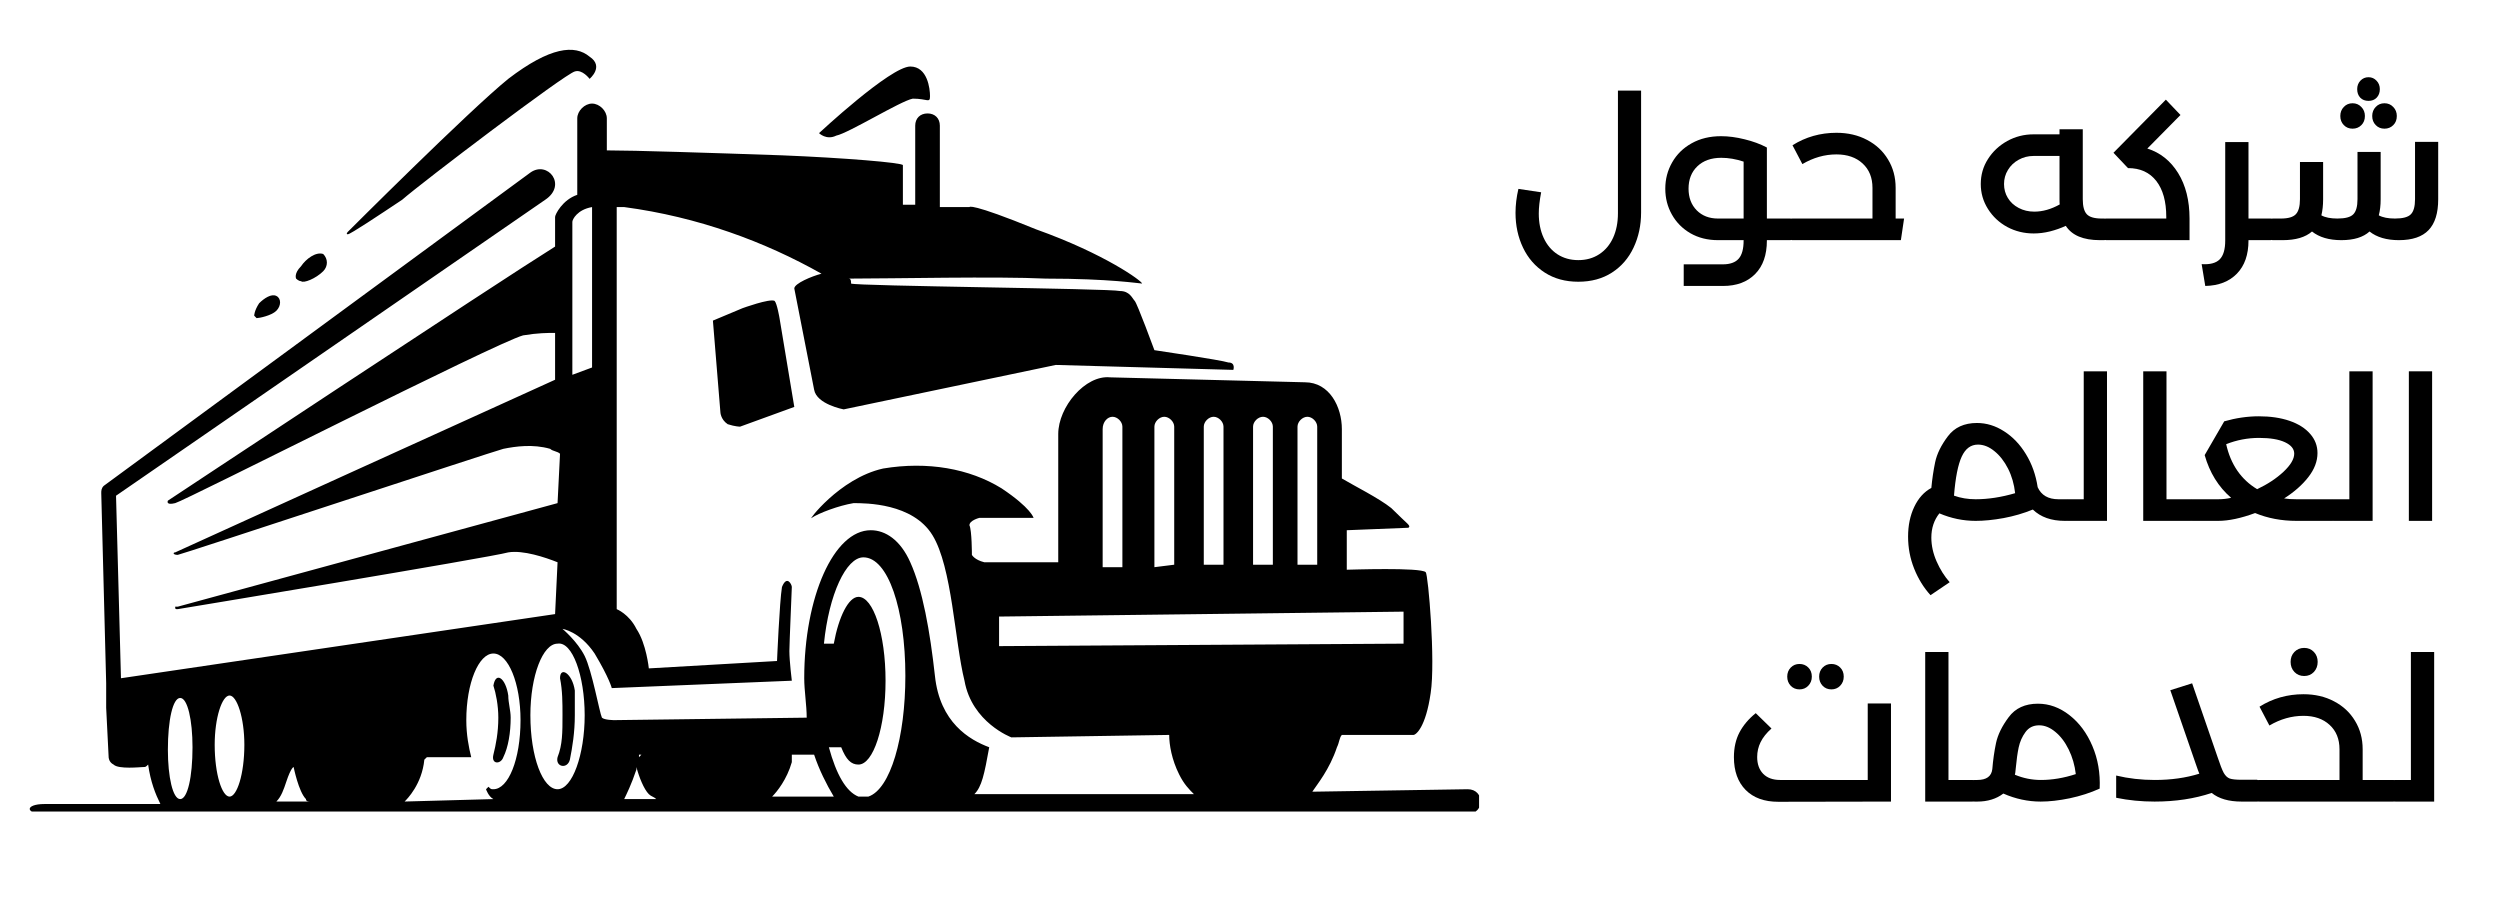 <?xml version="1.0" encoding="UTF-8"?>
<svg xmlns="http://www.w3.org/2000/svg" xmlns:xlink="http://www.w3.org/1999/xlink" width="506" zoomAndPan="magnify" viewBox="0 0 379.5 140.25" height="187" preserveAspectRatio="xMidYMid meet" version="1.0">
  <defs>
    <g></g>
    <clipPath id="4cd6d7604f">
      <path d="M 4.508 7.562 L 224.523 7.562 L 224.523 123.191 L 4.508 123.191 Z M 4.508 7.562 " clip-rule="nonzero"></path>
    </clipPath>
  </defs>
  <g clip-path="url(#4cd6d7604f)">
    <path fill="#000000" d="M 52.805 35.188 C 52.805 35.188 71.16 16.832 77.156 11.969 C 83.516 7.105 87.258 6.73 89.5 8.602 C 91.758 10.098 89.5 11.969 89.5 11.969 C 89.5 11.969 88.379 10.473 87.258 10.848 C 85.762 11.219 64.051 27.691 61.047 30.324 C 57.68 32.566 53.191 35.562 52.805 35.562 C 52.441 35.562 52.805 35.188 52.805 35.188 Z M 124.328 20.211 C 124.328 20.211 135.176 10.098 138.18 10.098 C 140.801 10.098 141.176 13.477 141.176 14.586 C 141.176 15.723 140.801 14.973 138.555 14.973 C 136.688 15.336 128.816 20.211 126.945 20.586 C 125.449 21.332 124.328 20.211 124.328 20.211 Z M 44.949 42.293 C 44.949 42.293 44.574 41.547 45.695 40.422 C 46.445 39.301 47.941 38.18 49.062 38.555 C 49.809 39.301 49.809 40.422 49.062 41.172 C 47.941 42.293 46.07 43.043 45.695 42.68 C 45.32 42.68 44.949 42.293 44.949 42.293 Z M 38.586 47.918 C 38.586 47.918 38.586 47.172 39.336 46.035 C 40.086 45.285 41.207 44.539 41.953 44.926 C 42.703 45.285 42.703 46.422 41.953 47.172 C 41.207 47.918 39.336 48.293 38.949 48.293 Z M 34.848 105.578 Z M 34.848 105.578 C 35.957 105.578 37.094 108.941 37.094 113.059 C 37.094 117.559 35.957 120.926 34.848 120.926 C 33.711 120.926 32.59 117.559 32.59 113.059 C 32.59 108.941 33.711 105.578 34.848 105.578 Z M 27.355 105.949 Z M 27.355 105.949 C 28.477 105.949 29.223 109.316 29.223 113.434 C 29.223 117.934 28.477 121.301 27.355 121.301 C 26.23 121.301 25.484 117.934 25.484 113.809 C 25.484 109.316 26.23 105.949 27.355 105.949 Z M 84.637 97.707 C 86.883 97.336 88.754 102.586 88.754 108.57 C 88.754 114.555 86.883 119.805 84.637 119.805 C 82.395 119.805 80.512 114.941 80.512 108.57 C 80.512 102.586 82.395 97.707 84.637 97.707 Z M 84.637 114.941 C 85.387 113.059 85.387 111.188 85.387 108.57 C 85.387 106.699 85.387 104.828 85.012 102.957 C 85.012 101.086 86.883 102.211 87.258 104.828 C 87.258 105.949 87.258 107.445 87.258 108.57 C 87.258 111.188 86.883 113.434 86.508 115.316 C 86.137 116.809 84.262 116.438 84.637 114.941 Z M 74.898 114.555 C 75.273 113.059 75.645 111.188 75.645 108.941 C 75.645 107.074 75.273 105.203 74.898 104.078 C 75.273 101.836 76.77 102.957 77.156 105.578 C 77.156 106.699 77.52 107.82 77.52 108.941 C 77.52 111.188 77.156 113.434 76.406 114.941 C 76.02 116.062 74.523 116.062 74.898 114.555 Z M 89.875 31.434 C 87.629 31.82 86.883 33.316 86.883 33.68 L 86.883 56.895 L 89.875 55.785 Z M 96.996 114.941 L 97.367 114.555 L 96.996 114.555 Z M 130.312 120.926 L 131.809 120.926 C 135.176 119.805 137.434 111.934 137.434 102.586 C 137.434 92.469 134.805 84.605 131.062 84.605 C 128.441 84.605 125.824 90.227 125.074 97.707 L 126.57 97.707 C 127.32 93.594 128.816 90.602 130.312 90.602 C 132.559 90.602 134.426 96.211 134.426 103.332 C 134.426 110.441 132.559 116.062 130.312 116.062 C 129.191 116.062 128.441 115.316 127.695 113.434 L 125.824 113.434 C 126.945 117.559 128.441 120.18 130.312 120.926 Z M 117.207 120.926 L 126.57 120.926 C 125.449 119.055 124.328 116.809 123.582 114.555 L 120.199 114.555 C 120.199 114.941 120.199 115.316 120.199 115.691 C 119.453 118.309 117.953 120.18 117.207 120.926 Z M 94.75 121.301 L 99.613 121.301 C 99.238 120.926 98.867 120.926 98.492 120.551 C 97.742 119.805 96.996 117.934 96.609 116.438 C 96.609 116.809 96.609 116.809 96.609 116.809 C 95.859 119.055 95.113 120.551 94.75 121.301 Z M 61.422 121.672 L 74.898 121.301 C 74.152 120.926 73.777 119.805 73.777 119.805 L 74.152 119.43 C 74.523 119.805 74.523 119.805 74.898 119.805 C 77.156 119.805 79.016 115.316 79.016 109.316 C 79.016 103.707 77.156 99.203 74.898 99.203 C 72.656 99.203 70.785 103.707 70.785 109.316 C 70.785 111.562 71.16 113.434 71.531 114.941 L 64.801 114.941 C 64.801 114.941 64.801 114.941 64.414 115.316 C 64.051 119.055 61.793 121.301 61.422 121.672 Z M 41.953 121.672 L 47.191 121.672 C 46.816 121.672 46.445 121.672 46.445 121.301 C 45.32 120.18 44.574 116.438 44.574 116.438 C 44.574 116.438 44.199 116.438 43.453 118.684 C 43.078 119.805 42.703 120.926 41.953 121.672 Z M 6.754 122.051 L 24.348 122.051 C 23.602 120.551 22.852 118.684 22.488 116.062 C 22.105 116.438 22.105 116.438 21.742 116.438 C 21.355 116.438 17.988 116.809 17.242 116.062 C 16.492 115.691 16.492 114.941 16.492 114.941 L 16.117 107.445 C 16.117 107.074 16.117 107.074 16.117 106.699 L 16.117 103.707 L 15.371 74.875 C 15.371 74.504 15.371 74.129 15.746 73.754 L 80.512 26.195 C 83.141 24.324 86.137 28.078 82.766 30.324 L 17.613 75.25 L 18.363 102.957 L 84.262 93.219 L 84.637 85.352 C 82.766 84.605 79.402 83.48 77.156 83.852 C 74.523 84.605 26.98 92.469 26.98 92.469 C 26.594 92.469 26.594 92.469 26.594 92.094 L 26.98 92.094 L 84.637 76.375 L 85.012 68.879 C 84.637 68.504 83.891 68.504 83.516 68.133 C 80.895 67.383 78.266 67.758 76.406 68.133 C 74.898 68.504 27.355 84.23 26.98 84.23 C 26.23 84.23 26.23 83.852 26.594 83.852 C 26.594 83.852 76.77 61.023 84.262 57.645 L 84.262 50.535 C 83.141 50.535 81.645 50.535 79.402 50.91 C 75.273 52.031 28.102 76 26.594 76.375 C 25.094 76.75 25.484 76 25.484 76 C 25.484 76 75.273 43.043 84.262 37.43 L 84.262 32.93 C 84.262 32.566 85.387 30.324 87.629 29.574 L 87.629 17.965 C 87.629 16.832 88.754 15.723 89.875 15.723 C 91.012 15.723 92.117 16.832 92.117 17.965 L 92.117 22.828 C 96.246 22.828 107.855 23.203 118.703 23.578 C 128.07 23.953 137.059 24.699 137.059 25.074 L 137.059 31.074 L 138.93 31.074 L 138.93 19.074 C 138.93 17.965 139.68 17.219 140.801 17.219 C 141.922 17.219 142.668 17.965 142.668 19.074 L 142.668 31.434 L 147.16 31.434 C 147.16 31.434 147.16 30.684 157.273 34.812 C 167.758 38.555 173.371 42.68 173.371 43.043 C 172.996 43.043 168.508 42.293 158.77 42.293 C 151.285 41.934 135.562 42.293 128.816 42.293 C 129.191 42.293 129.191 42.68 129.191 43.043 C 129.938 43.43 168.508 43.789 170.004 44.176 C 171.5 44.176 171.875 45.285 172.246 45.672 C 172.621 46.035 175.238 53.156 175.238 53.156 C 175.238 53.156 185.355 54.648 186.477 55.027 C 187.598 55.027 187.223 56.148 187.223 56.148 L 160.266 55.398 L 128.07 62.145 C 128.07 62.145 123.953 61.383 123.582 59.141 L 120.574 43.789 C 120.574 43.043 123.207 41.934 124.703 41.547 C 116.086 36.684 105.973 32.93 94.75 31.434 L 93.617 31.434 L 93.617 92.469 C 93.617 92.469 95.5 93.219 96.609 95.465 C 98.117 97.707 98.492 101.461 98.492 101.461 L 117.953 100.34 C 117.953 100.34 118.332 91.348 118.703 89.105 C 119.453 87.234 120.199 88.73 120.199 89.105 C 120.199 89.48 119.828 97.707 119.828 98.832 C 119.828 100.34 120.199 103.332 120.199 103.332 L 92.867 104.453 C 92.867 104.453 92.508 102.957 90.262 99.203 C 88.004 95.836 85.387 95.465 85.387 95.465 C 85.387 95.465 87.629 97.336 88.754 99.578 C 89.875 101.836 91.012 108.195 91.371 108.941 C 91.758 109.316 93.254 109.316 93.254 109.316 L 122.457 108.941 C 122.457 107.074 122.082 104.828 122.082 102.957 C 122.082 90.602 126.57 80.488 132.184 80.488 C 134.426 80.488 136.688 81.984 138.18 85.352 C 140.051 89.48 141.176 95.836 141.922 102.586 C 142.668 109.691 147.16 112.309 150.164 113.434 C 149.418 117.559 149.031 119.43 147.91 120.551 L 181.238 120.551 C 180.488 119.805 179.742 119.055 178.996 117.559 C 177.871 115.316 177.484 113.059 177.484 111.562 L 153.531 111.934 C 153.531 111.934 147.535 109.691 146.41 103.332 C 144.914 97.336 144.539 86.098 141.547 81.238 C 138.555 76.375 131.438 76.375 129.566 76.375 C 127.32 76.75 124.328 77.871 123.207 78.617 C 122.457 79.367 127.32 72.633 134.055 71.121 C 140.801 70 147.16 71.121 152.035 74.129 C 156.523 77.121 156.898 78.617 156.898 78.617 L 148.656 78.617 C 148.656 78.617 147.16 78.992 147.16 79.738 C 147.535 80.488 147.535 84.23 147.535 84.23 C 147.535 84.23 147.91 84.977 149.418 85.352 C 150.539 85.352 158.02 85.352 160.641 85.352 L 160.641 65.887 C 160.641 61.77 164.766 56.895 168.508 57.281 L 198.086 58.031 C 201.824 58.031 203.695 61.77 203.695 65.137 L 203.695 72.633 C 205.578 73.754 209.32 75.625 211.191 77.121 C 213.809 79.738 214.184 79.738 213.809 80.113 L 204.441 80.488 C 204.441 80.488 204.441 86.098 204.441 86.484 C 204.816 86.484 215.68 86.098 216.426 86.859 C 216.801 87.234 217.922 100.34 217.176 105.203 C 216.426 110.441 214.93 111.562 214.559 111.562 L 203.695 111.562 C 203.32 111.934 203.32 112.684 202.949 113.434 C 201.824 116.809 199.953 119.055 199.207 120.18 L 222.797 119.805 C 225.418 119.805 225.418 123.543 222.797 123.543 L 6.754 123.543 C 3.762 123.543 3.762 122.051 6.754 122.051 Z M 168.883 63.266 C 169.629 63.266 170.379 64.016 170.379 64.766 L 170.379 86.098 L 167.383 86.098 L 167.383 65.137 C 167.383 64.016 168.133 63.266 168.883 63.266 Z M 176.738 63.266 C 177.484 63.266 178.246 64.016 178.246 64.766 L 178.246 85.723 L 175.238 86.098 L 175.238 64.766 C 175.238 64.016 175.988 63.266 176.738 63.266 Z M 184.23 63.266 C 184.977 63.266 185.727 64.016 185.727 64.766 L 185.727 85.723 L 182.734 85.723 L 182.734 64.766 C 182.734 64.016 183.484 63.266 184.23 63.266 Z M 191.727 63.266 C 192.473 63.266 193.219 64.016 193.219 64.766 L 193.219 85.723 L 190.215 85.723 L 190.215 64.766 C 190.215 64.016 190.965 63.266 191.727 63.266 Z M 198.461 63.266 C 199.207 63.266 199.953 64.016 199.953 64.766 L 199.953 85.723 L 196.961 85.723 L 196.961 64.766 C 196.961 64.016 197.711 63.266 198.461 63.266 Z M 151.66 93.594 L 213.059 92.848 L 213.059 97.707 L 151.66 98.082 Z M 112.719 46.781 C 112.719 46.781 116.832 45.285 117.582 45.672 C 117.953 46.035 118.332 48.293 118.332 48.293 L 120.574 61.77 L 112.344 64.766 C 112.344 64.766 111.598 64.766 110.461 64.391 C 109.352 63.641 109.352 62.52 109.352 62.52 L 108.219 48.668 L 112.719 46.781 " fill-opacity="1" fill-rule="evenodd"></path>
  </g>
  <g fill="#000000" fill-opacity="1">
    <g transform="translate(228.837, 36.455)">
      <g>
        <path d="M 10.75 6.312 C 8.789 6.312 7.094 5.848 5.656 4.922 C 4.219 3.992 3.117 2.734 2.359 1.141 C 1.598 -0.453 1.219 -2.211 1.219 -4.141 C 1.219 -5.305 1.363 -6.52 1.656 -7.781 L 5.109 -7.266 C 4.867 -5.992 4.75 -4.922 4.75 -4.047 C 4.75 -2.66 4.992 -1.43 5.484 -0.359 C 5.973 0.711 6.672 1.547 7.578 2.141 C 8.492 2.734 9.551 3.031 10.75 3.031 C 11.957 3.031 13.016 2.734 13.922 2.141 C 14.836 1.547 15.539 0.711 16.031 -0.359 C 16.52 -1.43 16.766 -2.672 16.766 -4.078 L 16.766 -22.703 L 20.281 -22.703 L 20.281 -4.203 C 20.281 -2.254 19.898 -0.477 19.141 1.125 C 18.391 2.727 17.297 3.992 15.859 4.922 C 14.422 5.848 12.719 6.312 10.75 6.312 Z M 10.75 6.312 "></path>
      </g>
    </g>
  </g>
  <g fill="#000000" fill-opacity="1">
    <g transform="translate(251.572, 36.455)">
      <g>
        <path d="M 20.188 -3.281 C 20.602 -3.281 20.812 -2.738 20.812 -1.656 C 20.812 -0.551 20.602 0 20.188 0 L 16.641 0 L 16.641 0.062 C 16.641 2.25 16.047 3.941 14.859 5.141 C 13.672 6.348 12.047 6.953 9.984 6.953 L 4.016 6.953 L 4.016 3.672 L 9.953 3.672 C 11.055 3.672 11.859 3.383 12.359 2.812 C 12.859 2.25 13.109 1.332 13.109 0.062 L 13.109 0 L 9.219 0 C 7.645 0 6.25 -0.348 5.031 -1.047 C 3.82 -1.754 2.883 -2.703 2.219 -3.891 C 1.551 -5.078 1.219 -6.383 1.219 -7.812 C 1.219 -9.258 1.566 -10.594 2.266 -11.812 C 2.961 -13.031 3.945 -13.992 5.219 -14.703 C 6.5 -15.422 7.988 -15.781 9.688 -15.781 C 10.812 -15.781 12 -15.625 13.25 -15.312 C 14.508 -15.008 15.641 -14.594 16.641 -14.062 L 16.641 -3.281 Z M 13.109 -3.281 L 13.109 -11.922 C 11.953 -12.305 10.82 -12.5 9.719 -12.5 C 8.188 -12.5 6.973 -12.066 6.078 -11.203 C 5.191 -10.348 4.75 -9.219 4.75 -7.812 C 4.75 -6.469 5.16 -5.375 5.984 -4.531 C 6.816 -3.695 7.895 -3.281 9.219 -3.281 Z M 13.109 -3.281 "></path>
      </g>
    </g>
  </g>
  <g fill="#000000" fill-opacity="1">
    <g transform="translate(272.07, 36.455)">
      <g>
        <path d="M 15.688 -3.281 L 16.969 -3.281 L 16.484 0 L 0 0 C -0.406 0 -0.609 -0.551 -0.609 -1.656 C -0.609 -2.738 -0.406 -3.281 0 -3.281 L 12.172 -3.281 L 12.172 -7.938 C 12.172 -9.488 11.672 -10.723 10.672 -11.641 C 9.68 -12.555 8.359 -13.016 6.703 -13.016 C 4.91 -13.016 3.188 -12.523 1.531 -11.547 L 0.031 -14.406 C 2.031 -15.664 4.254 -16.297 6.703 -16.297 C 8.441 -16.297 9.988 -15.938 11.344 -15.219 C 12.707 -14.508 13.77 -13.52 14.531 -12.25 C 15.301 -10.988 15.688 -9.551 15.688 -7.938 Z M 15.688 -3.281 "></path>
      </g>
    </g>
  </g>
  <g fill="#000000" fill-opacity="1">
    <g transform="translate(290.883, 36.455)">
      <g></g>
    </g>
  </g>
  <g fill="#000000" fill-opacity="1">
    <g transform="translate(299.462, 36.455)">
      <g>
        <path d="M 19.953 -3.281 C 20.359 -3.281 20.562 -2.738 20.562 -1.656 C 20.562 -0.551 20.359 0 19.953 0 L 19.297 0 C 16.785 0 15.062 -0.723 14.125 -2.172 C 13.383 -1.828 12.586 -1.547 11.734 -1.328 C 10.879 -1.117 10.051 -1.016 9.25 -1.016 C 7.801 -1.016 6.461 -1.344 5.234 -2 C 4.016 -2.664 3.039 -3.578 2.312 -4.734 C 1.582 -5.891 1.219 -7.148 1.219 -8.516 C 1.219 -9.91 1.582 -11.176 2.312 -12.312 C 3.039 -13.457 4.016 -14.367 5.234 -15.047 C 6.461 -15.723 7.789 -16.062 9.219 -16.062 L 13.172 -16.062 L 13.172 -16.828 L 16.703 -16.828 L 16.703 -6.219 C 16.703 -5.133 16.906 -4.375 17.312 -3.938 C 17.719 -3.5 18.473 -3.281 19.578 -3.281 Z M 9.344 -4.328 C 10.613 -4.328 11.898 -4.691 13.203 -5.422 C 13.18 -5.586 13.172 -5.844 13.172 -6.188 L 13.172 -12.781 L 9.219 -12.781 C 8.406 -12.781 7.656 -12.586 6.969 -12.203 C 6.281 -11.828 5.738 -11.312 5.344 -10.656 C 4.945 -10.008 4.75 -9.297 4.75 -8.516 C 4.75 -7.742 4.941 -7.039 5.328 -6.406 C 5.711 -5.77 6.258 -5.266 6.969 -4.891 C 7.676 -4.516 8.469 -4.328 9.344 -4.328 Z M 9.344 -4.328 "></path>
      </g>
    </g>
  </g>
  <g fill="#000000" fill-opacity="1">
    <g transform="translate(319.715, 36.455)">
      <g>
        <path d="M 6.25 -13.906 C 8.207 -13.289 9.766 -12.051 10.922 -10.188 C 12.078 -8.32 12.656 -6.02 12.656 -3.281 L 12.656 0 L 0 0 C -0.406 0 -0.609 -0.551 -0.609 -1.656 C -0.609 -2.738 -0.406 -3.281 0 -3.281 L 9.125 -3.281 L 9.125 -3.531 C 9.125 -5.875 8.617 -7.691 7.609 -8.984 C 6.598 -10.285 5.164 -10.938 3.312 -10.938 L 1.109 -13.266 L 9.062 -21.328 L 11.281 -19 Z M 6.25 -13.906 "></path>
      </g>
    </g>
  </g>
  <g fill="#000000" fill-opacity="1">
    <g transform="translate(334.82, 36.455)">
      <g>
        <path d="M 9.859 -3.281 C 10.273 -3.281 10.484 -2.738 10.484 -1.656 C 10.484 -0.551 10.273 0 9.859 0 L 6.5 0 L 6.5 0.062 C 6.5 2.207 5.914 3.879 4.75 5.078 C 3.582 6.285 1.977 6.91 -0.062 6.953 L -0.609 3.641 C 0.648 3.723 1.562 3.484 2.125 2.922 C 2.688 2.359 2.969 1.406 2.969 0.062 L 2.969 -14.891 L 6.5 -14.891 L 6.5 -3.281 Z M 9.859 -3.281 "></path>
      </g>
    </g>
  </g>
  <g fill="#000000" fill-opacity="1">
    <g transform="translate(344.993, 36.455)">
      <g>
        <path d="M 21.609 -14.922 L 25.125 -14.922 L 25.125 -6.188 C 25.125 -4.102 24.641 -2.551 23.672 -1.531 C 22.703 -0.508 21.195 0 19.156 0 C 17.289 0 15.805 -0.438 14.703 -1.312 C 13.742 -0.438 12.316 0 10.422 0 C 8.555 0 7.07 -0.438 5.969 -1.312 C 4.969 -0.438 3.488 0 1.531 0 L 0 0 C -0.406 0 -0.609 -0.551 -0.609 -1.656 C -0.609 -2.738 -0.406 -3.281 0 -3.281 L 1.25 -3.281 C 2.352 -3.281 3.109 -3.5 3.516 -3.938 C 3.93 -4.375 4.141 -5.133 4.141 -6.219 L 4.141 -11.859 L 7.656 -11.859 L 7.656 -6.188 C 7.656 -5.289 7.566 -4.484 7.391 -3.766 C 7.973 -3.441 8.785 -3.281 9.828 -3.281 C 11.016 -3.281 11.816 -3.492 12.234 -3.922 C 12.66 -4.348 12.875 -5.113 12.875 -6.219 L 12.875 -13.391 L 16.391 -13.391 L 16.391 -6.188 C 16.391 -5.289 16.297 -4.484 16.109 -3.766 C 16.703 -3.441 17.52 -3.281 18.562 -3.281 C 19.75 -3.281 20.551 -3.492 20.969 -3.922 C 21.395 -4.348 21.609 -5.113 21.609 -6.219 Z M 14.547 -24.734 C 15.035 -24.734 15.441 -24.555 15.766 -24.203 C 16.098 -23.859 16.266 -23.43 16.266 -22.922 C 16.266 -22.391 16.102 -21.957 15.781 -21.625 C 15.469 -21.301 15.055 -21.141 14.547 -21.141 C 14.035 -21.141 13.617 -21.301 13.297 -21.625 C 12.984 -21.957 12.828 -22.391 12.828 -22.922 C 12.828 -23.43 12.988 -23.859 13.312 -24.203 C 13.645 -24.555 14.055 -24.734 14.547 -24.734 Z M 12.125 -20.781 C 12.656 -20.781 13.098 -20.594 13.453 -20.219 C 13.816 -19.852 14 -19.395 14 -18.844 C 14 -18.27 13.816 -17.805 13.453 -17.453 C 13.098 -17.098 12.656 -16.922 12.125 -16.922 C 11.594 -16.922 11.148 -17.102 10.797 -17.469 C 10.441 -17.832 10.266 -18.289 10.266 -18.844 C 10.266 -19.395 10.441 -19.852 10.797 -20.219 C 11.148 -20.594 11.594 -20.781 12.125 -20.781 Z M 16.969 -20.781 C 17.5 -20.781 17.941 -20.594 18.297 -20.219 C 18.66 -19.852 18.844 -19.395 18.844 -18.844 C 18.844 -18.27 18.66 -17.805 18.297 -17.453 C 17.941 -17.098 17.5 -16.922 16.969 -16.922 C 16.438 -16.922 15.992 -17.102 15.641 -17.469 C 15.285 -17.832 15.109 -18.289 15.109 -18.844 C 15.109 -19.395 15.285 -19.852 15.641 -20.219 C 15.992 -20.594 16.438 -20.781 16.969 -20.781 Z M 16.969 -20.781 "></path>
      </g>
    </g>
  </g>
  <g fill="#000000" fill-opacity="1">
    <g transform="translate(288.428, 79.068)">
      <g>
        <path d="M 25.219 -3.281 C 25.625 -3.281 25.828 -2.738 25.828 -1.656 C 25.828 -0.551 25.625 0 25.219 0 L 25 0 C 22.957 0 21.344 -0.57 20.156 -1.719 C 18.75 -1.145 17.27 -0.711 15.719 -0.422 C 14.164 -0.141 12.754 0 11.484 0 C 9.586 0 7.75 -0.379 5.969 -1.141 C 5.156 -0.117 4.75 1.109 4.75 2.547 C 4.75 3.742 5.016 4.945 5.547 6.156 C 6.078 7.363 6.738 8.414 7.531 9.312 L 4.625 11.281 C 3.582 10.133 2.754 8.789 2.141 7.25 C 1.523 5.707 1.219 4.086 1.219 2.391 C 1.219 0.691 1.531 -0.812 2.156 -2.125 C 2.781 -3.445 3.645 -4.406 4.75 -5 C 4.875 -6.344 5.066 -7.645 5.328 -8.906 C 5.598 -10.176 6.238 -11.484 7.25 -12.828 C 8.258 -14.18 9.734 -14.859 11.672 -14.859 C 13.117 -14.859 14.492 -14.438 15.797 -13.594 C 17.109 -12.758 18.211 -11.602 19.109 -10.125 C 20.016 -8.645 20.609 -6.973 20.891 -5.109 C 21.441 -3.891 22.492 -3.281 24.047 -3.281 Z M 11.484 -3.281 C 13.367 -3.281 15.363 -3.586 17.469 -4.203 C 17.32 -5.566 16.961 -6.812 16.391 -7.938 C 15.816 -9.062 15.125 -9.945 14.312 -10.594 C 13.508 -11.25 12.68 -11.578 11.828 -11.578 C 10.742 -11.578 9.922 -10.969 9.359 -9.75 C 8.797 -8.539 8.406 -6.566 8.188 -3.828 C 9.207 -3.461 10.305 -3.281 11.484 -3.281 Z M 11.484 -3.281 "></path>
      </g>
    </g>
  </g>
  <g fill="#000000" fill-opacity="1">
    <g transform="translate(313.951, 79.068)">
      <g>
        <path d="M 2.359 -22.703 L 5.891 -22.703 L 5.891 0 L 0 0 C -0.406 0 -0.609 -0.551 -0.609 -1.656 C -0.609 -2.738 -0.406 -3.281 0 -3.281 L 2.359 -3.281 Z M 2.359 -22.703 "></path>
      </g>
    </g>
  </g>
  <g fill="#000000" fill-opacity="1">
    <g transform="translate(322.592, 79.068)">
      <g>
        <path d="M 9.922 -3.281 C 10.336 -3.281 10.547 -2.738 10.547 -1.656 C 10.547 -0.551 10.336 0 9.922 0 L 2.75 0 L 2.75 -22.703 L 6.281 -22.703 L 6.281 -3.281 Z M 9.922 -3.281 "></path>
      </g>
    </g>
  </g>
  <g fill="#000000" fill-opacity="1">
    <g transform="translate(332.825, 79.068)">
      <g>
        <path d="M 21.141 -3.281 C 21.547 -3.281 21.75 -2.738 21.75 -1.656 C 21.75 -0.551 21.547 0 21.141 0 L 15.781 0 C 13.508 0 11.414 -0.395 9.5 -1.188 C 7.352 -0.395 5.484 0 3.891 0 L 0 0 C -0.406 0 -0.609 -0.551 -0.609 -1.656 C -0.609 -2.738 -0.406 -3.281 0 -3.281 L 3.891 -3.281 C 4.566 -3.281 5.223 -3.352 5.859 -3.5 C 3.93 -5.164 2.594 -7.328 1.844 -9.984 L 4.812 -15.109 C 6.582 -15.617 8.336 -15.875 10.078 -15.875 C 11.836 -15.875 13.383 -15.645 14.719 -15.188 C 16.062 -14.727 17.102 -14.07 17.844 -13.219 C 18.594 -12.375 18.969 -11.398 18.969 -10.297 C 18.969 -9.047 18.504 -7.828 17.578 -6.641 C 16.66 -5.461 15.438 -4.383 13.906 -3.406 C 14.414 -3.32 15.039 -3.281 15.781 -3.281 Z M 5.109 -11.641 C 5.441 -10.129 6.004 -8.789 6.797 -7.625 C 7.598 -6.469 8.602 -5.531 9.812 -4.812 C 11.395 -5.562 12.727 -6.441 13.812 -7.453 C 14.895 -8.473 15.438 -9.391 15.438 -10.203 C 15.438 -10.922 14.969 -11.5 14.031 -11.938 C 13.094 -12.375 11.785 -12.594 10.109 -12.594 C 8.367 -12.594 6.703 -12.273 5.109 -11.641 Z M 5.109 -11.641 "></path>
      </g>
    </g>
  </g>
  <g fill="#000000" fill-opacity="1">
    <g transform="translate(354.273, 79.068)">
      <g>
        <path d="M 2.359 -22.703 L 5.891 -22.703 L 5.891 0 L 0 0 C -0.406 0 -0.609 -0.551 -0.609 -1.656 C -0.609 -2.738 -0.406 -3.281 0 -3.281 L 2.359 -3.281 Z M 2.359 -22.703 "></path>
      </g>
    </g>
  </g>
  <g fill="#000000" fill-opacity="1">
    <g transform="translate(362.914, 79.068)">
      <g>
        <path d="M 6.281 0 L 2.75 0 L 2.75 -22.703 L 6.281 -22.703 Z M 6.281 0 "></path>
      </g>
    </g>
  </g>
  <g fill="#000000" fill-opacity="1">
    <g transform="translate(261.677, 121.68)">
      <g>
        <path d="M 21.844 -14.891 L 25.375 -14.891 L 25.375 0 L 8.266 0.031 C 6.148 0.031 4.5 -0.566 3.312 -1.766 C 2.125 -2.973 1.531 -4.629 1.531 -6.734 C 1.531 -8.172 1.812 -9.426 2.375 -10.5 C 2.938 -11.57 3.758 -12.547 4.844 -13.422 L 7.234 -11.094 C 6.473 -10.414 5.922 -9.723 5.578 -9.016 C 5.234 -8.316 5.062 -7.566 5.062 -6.766 C 5.062 -5.703 5.363 -4.852 5.969 -4.219 C 6.582 -3.594 7.441 -3.281 8.547 -3.281 L 21.844 -3.281 Z M 11.484 -17.031 C 10.953 -17.031 10.508 -17.211 10.156 -17.578 C 9.801 -17.953 9.625 -18.414 9.625 -18.969 C 9.625 -19.52 9.801 -19.977 10.156 -20.344 C 10.508 -20.707 10.953 -20.891 11.484 -20.891 C 12.016 -20.891 12.457 -20.711 12.812 -20.359 C 13.176 -20.004 13.359 -19.539 13.359 -18.969 C 13.359 -18.414 13.176 -17.953 12.812 -17.578 C 12.457 -17.211 12.016 -17.031 11.484 -17.031 Z M 16.328 -17.031 C 15.797 -17.031 15.352 -17.211 15 -17.578 C 14.645 -17.953 14.469 -18.414 14.469 -18.969 C 14.469 -19.52 14.645 -19.977 15 -20.344 C 15.352 -20.707 15.797 -20.891 16.328 -20.891 C 16.859 -20.891 17.301 -20.711 17.656 -20.359 C 18.02 -20.004 18.203 -19.539 18.203 -18.969 C 18.203 -18.414 18.02 -17.953 17.656 -17.578 C 17.301 -17.211 16.859 -17.031 16.328 -17.031 Z M 16.328 -17.031 "></path>
      </g>
    </g>
  </g>
  <g fill="#000000" fill-opacity="1">
    <g transform="translate(289.497, 121.68)">
      <g>
        <path d="M 9.922 -3.281 C 10.336 -3.281 10.547 -2.738 10.547 -1.656 C 10.547 -0.551 10.336 0 9.922 0 L 2.75 0 L 2.75 -22.703 L 6.281 -22.703 L 6.281 -3.281 Z M 9.922 -3.281 "></path>
      </g>
    </g>
  </g>
  <g fill="#000000" fill-opacity="1">
    <g transform="translate(299.731, 121.68)">
      <g>
        <path d="M 9.625 -14.859 C 11.332 -14.859 12.926 -14.281 14.406 -13.125 C 15.895 -11.969 17.055 -10.406 17.891 -8.438 C 18.734 -6.469 19.102 -4.312 19 -1.969 C 17.594 -1.332 16.078 -0.844 14.453 -0.5 C 12.828 -0.164 11.359 0 10.047 0 C 8.109 0 6.219 -0.406 4.375 -1.219 C 3.312 -0.406 1.992 0 0.422 0 L 0 0 C -0.406 0 -0.609 -0.551 -0.609 -1.656 C -0.609 -2.738 -0.406 -3.281 0 -3.281 L 0.422 -3.281 C 1.816 -3.281 2.578 -3.832 2.703 -4.938 C 2.816 -6.32 3.004 -7.641 3.266 -8.891 C 3.535 -10.148 4.176 -11.457 5.188 -12.812 C 6.195 -14.176 7.676 -14.859 9.625 -14.859 Z M 6.125 -4.078 C 7.395 -3.547 8.711 -3.281 10.078 -3.281 C 11.797 -3.281 13.562 -3.578 15.375 -4.172 C 15.219 -5.516 14.859 -6.758 14.297 -7.906 C 13.734 -9.051 13.051 -9.945 12.25 -10.594 C 11.457 -11.25 10.645 -11.578 9.812 -11.578 C 8.926 -11.578 8.234 -11.234 7.734 -10.547 C 7.234 -9.867 6.891 -9.094 6.703 -8.219 C 6.523 -7.352 6.383 -6.359 6.281 -5.234 L 6.188 -4.375 C 6.188 -4.344 6.164 -4.242 6.125 -4.078 Z M 6.125 -4.078 "></path>
      </g>
    </g>
  </g>
  <g fill="#000000" fill-opacity="1">
    <g transform="translate(320.015, 121.68)">
      <g>
        <path d="M 22.641 -3.281 C 23.047 -3.281 23.25 -2.738 23.25 -1.656 C 23.25 -0.551 23.047 0 22.641 0 L 20.25 0 C 18.312 0 16.801 -0.438 15.719 -1.312 C 13.125 -0.438 10.234 0 7.047 0 C 5.047 0 3.102 -0.191 1.219 -0.578 L 1.219 -3.953 C 3.082 -3.504 5.035 -3.281 7.078 -3.281 C 9.547 -3.281 11.801 -3.598 13.844 -4.234 C 13.77 -4.391 13.586 -4.891 13.297 -5.734 L 9.438 -16.906 L 12.75 -17.953 L 16.609 -6.766 C 16.992 -5.609 17.305 -4.805 17.547 -4.359 C 17.797 -3.922 18.098 -3.633 18.453 -3.5 C 18.816 -3.375 19.414 -3.312 20.25 -3.312 L 22.641 -3.312 Z M 22.641 -3.281 "></path>
      </g>
    </g>
  </g>
  <g fill="#000000" fill-opacity="1">
    <g transform="translate(342.964, 121.68)">
      <g>
        <path d="M 20.344 -3.281 C 20.75 -3.281 20.953 -2.738 20.953 -1.656 C 20.953 -0.551 20.75 0 20.344 0 L 0 0 C -0.406 0 -0.609 -0.551 -0.609 -1.656 C -0.609 -2.738 -0.406 -3.281 0 -3.281 L 12.172 -3.281 L 12.172 -7.938 C 12.172 -9.488 11.672 -10.723 10.672 -11.641 C 9.68 -12.555 8.359 -13.016 6.703 -13.016 C 4.91 -13.016 3.188 -12.523 1.531 -11.547 L 0.031 -14.406 C 2.031 -15.664 4.254 -16.297 6.703 -16.297 C 8.441 -16.297 9.988 -15.938 11.344 -15.219 C 12.707 -14.508 13.77 -13.52 14.531 -12.25 C 15.301 -10.988 15.688 -9.551 15.688 -7.938 L 15.688 -3.281 Z M 6.812 -19.062 C 6.219 -19.062 5.723 -19.266 5.328 -19.672 C 4.941 -20.086 4.75 -20.598 4.75 -21.203 C 4.75 -21.816 4.941 -22.32 5.328 -22.719 C 5.723 -23.125 6.219 -23.328 6.812 -23.328 C 7.406 -23.328 7.895 -23.125 8.281 -22.719 C 8.664 -22.32 8.859 -21.816 8.859 -21.203 C 8.859 -20.598 8.664 -20.086 8.281 -19.672 C 7.895 -19.266 7.406 -19.062 6.812 -19.062 Z M 6.812 -19.062 "></path>
      </g>
    </g>
  </g>
  <g fill="#000000" fill-opacity="1">
    <g transform="translate(363.615, 121.68)">
      <g>
        <path d="M 2.359 -22.703 L 5.891 -22.703 L 5.891 0 L 0 0 C -0.406 0 -0.609 -0.551 -0.609 -1.656 C -0.609 -2.738 -0.406 -3.281 0 -3.281 L 2.359 -3.281 Z M 2.359 -22.703 "></path>
      </g>
    </g>
  </g>
</svg>
